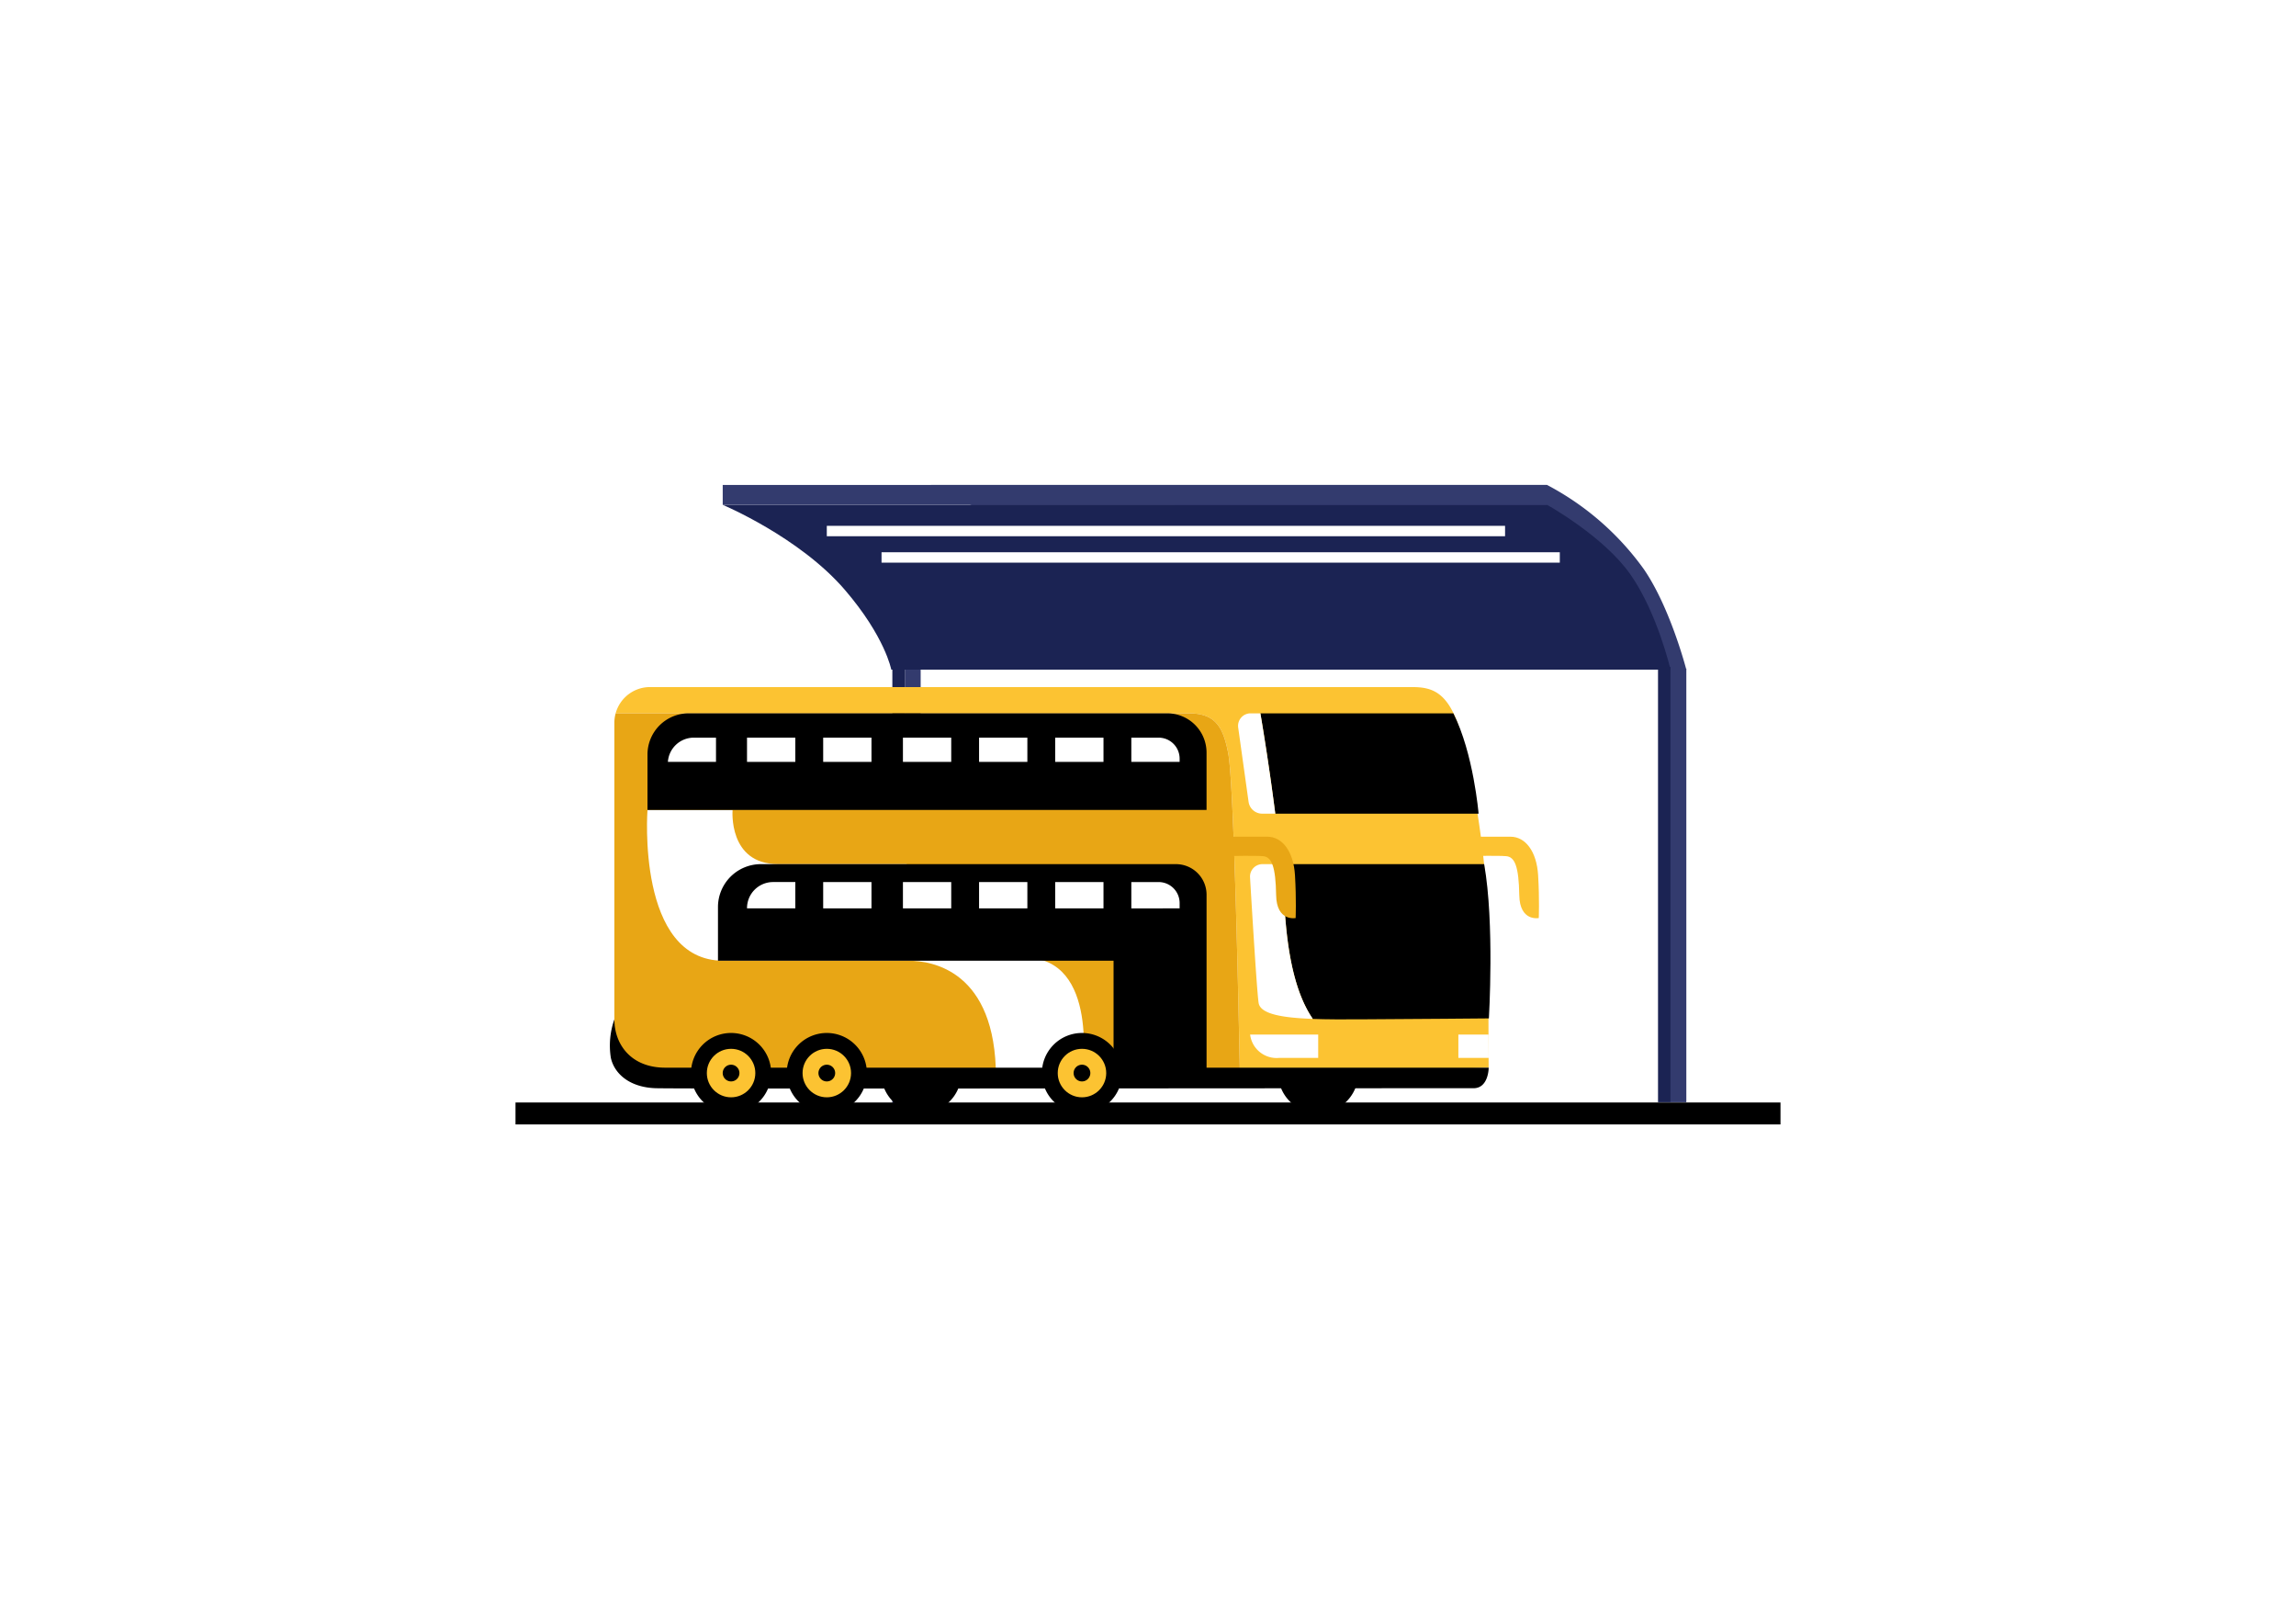 <svg xmlns="http://www.w3.org/2000/svg" xmlns:xlink="http://www.w3.org/1999/xlink" width="314" height="219" viewBox="0 0 314 219">
  <defs>
    <filter id="Rectangle_61" x="0" y="0" width="314" height="219" filterUnits="userSpaceOnUse">
      <feOffset dy="3" input="SourceAlpha"/>
      <feGaussianBlur stdDeviation="16.5" result="blur"/>
      <feFlood flood-color="#2e303e" flood-opacity="0"/>
      <feComposite operator="in" in2="blur"/>
    </filter>
  </defs>
  <g id="icon-coaches" transform="translate(49.5 46.5)">
    <g transform="matrix(1, 0, 0, 1, -49.5, -46.5)" filter="url(#Rectangle_61)">
      <rect id="Rectangle_61-2" data-name="Rectangle 61" width="215" height="120" transform="translate(49.5 46.5)" fill="#fff"/>
    </g>
    <g id="Group_193" data-name="Group 193" transform="translate(-247.581 -976)">
      <g id="Group_192" data-name="Group 192" transform="translate(-4153.225 -7828.191)">
        <g id="Group_172" data-name="Group 172" transform="translate(4434.682 8837)">
          <g id="Group_163" data-name="Group 163" transform="translate(15.463 -13)">
            <rect id="Rectangle_90" data-name="Rectangle 90" width="2.158" height="61.467" transform="translate(24.913 23.909)" fill="#333b6e"/>
            <g id="Group_160" data-name="Group 160">
              <path id="Path_480" data-name="Path 480" d="M235.436,280.024s10.583,4.292,16.682,11.6,7.9,13.656,7.9,13.656H338.74s-2.17-8.438-5.807-13.734a38.1,38.1,0,0,0-13.245-11.526Z" transform="translate(-206.958 -280.024)" fill="#333b6e"/>
              <path id="Path_481" data-name="Path 481" d="M202,283.216s10.471,4.385,16.681,11.6c5.54,6.437,6.372,10.938,6.372,10.938H331.624s-1.784-7.706-5.457-12.978-11.438-9.564-11.438-9.564Z" transform="translate(-202 -280.497)" fill="#1b2353"/>
              <path id="Path_532" data-name="Path 532" d="M0,0H112.73V2.718H0Z" transform="translate(0 0)" fill="#333b6e"/>
            </g>
            <rect id="Rectangle_92" data-name="Rectangle 92" width="92.759" height="1.422" transform="translate(21.72 9.202)" fill="#fff"/>
            <rect id="Rectangle_93" data-name="Rectangle 93" width="92.759" height="1.422" transform="translate(14.234 5.59)" fill="#fff"/>
            <rect id="Rectangle_94" data-name="Rectangle 94" width="2.158" height="59.279" transform="translate(129.625 25.124)" fill="#333b6e"/>
            <rect id="Rectangle_95" data-name="Rectangle 95" width="1.714" height="59.503" transform="translate(127.911 24.9)" fill="#1b2353"/>
            <rect id="Rectangle_96" data-name="Rectangle 96" width="1.714" height="60.267" transform="translate(23.199 25.11)" fill="#1b2353"/>
          </g>
          <g id="Group_171" data-name="Group 171" transform="translate(0 14.637)">
            <path id="Path_482" data-name="Path 482" d="M302.143,358.221a5.483,5.483,0,1,1-5.482-5.483A5.482,5.482,0,0,1,302.143,358.221Z" transform="translate(-199.76 -305.443)"/>
            <path id="Path_483" data-name="Path 483" d="M238.411,358.221a5.483,5.483,0,1,1-5.483-5.483A5.483,5.483,0,0,1,238.411,358.221Z" transform="translate(-190.31 -305.443)"/>
            <g id="Group_164" data-name="Group 164" transform="translate(0.646)">
              <path id="Path_484" data-name="Path 484" d="M304.222,334.113a126.31,126.31,0,0,0-3.415-29.085c-1.72-7.268-4.264-7.819-7.171-7.819H189.5a4.868,4.868,0,0,0-4.694,3.592h78.4c3.6,0,4.686,1.832,5.381,5.484.712,3.741,1.309,29.462,1.6,44.247L304.2,349.25S304.132,340.075,304.222,334.113Z" transform="translate(-184.633 -297.209)" fill="#fcc332"/>
              <path id="Path_485" data-name="Path 485" d="M263.177,301.426h-78.4a4.863,4.863,0,0,0-.175,1.278v45.5l7.664,2.958h77.889c-.289-14.784-.886-40.506-1.6-44.247C267.863,303.258,266.774,301.426,263.177,301.426Z" transform="translate(-184.603 -297.834)" fill="#e8a615"/>
            </g>
            <path id="Path_486" data-name="Path 486" d="M237.562,353.456v.007h11.318c.284-.34.449-.552.449-.552s2.481-15.774-7.826-15.774c-5.212,0-16.161-12.793-16.161-12.793H207.776c-6.875,0-6.229-7.412-6.229-7.412H189.907s-1.547,20.619,10.376,20.619h25.346C228.816,337.551,237.562,338.905,237.562,353.456Z" transform="translate(-184.734 -300.134)" fill="#fff"/>
            <path id="Path_487" data-name="Path 487" d="M184.491,350.557a10.684,10.684,0,0,0-.482,5.267c.482,2.163,2.563,4.049,6.195,4.146s76.088,0,111.785,0c2.073,0,2.073-2.81,2.073-2.81H191.437C186.777,357.16,184.491,353.984,184.491,350.557Z" transform="translate(-183.844 -305.12)"/>
            <g id="Group_165" data-name="Group 165" transform="translate(11.123 47.295)">
              <path id="Path_488" data-name="Path 488" d="M207.869,358.221a5.482,5.482,0,1,1-5.483-5.483A5.483,5.483,0,0,1,207.869,358.221Z" transform="translate(-196.904 -352.738)"/>
              <circle id="Ellipse_340" data-name="Ellipse 340" cx="3.315" cy="3.315" r="3.315" transform="translate(2.168 2.168)" fill="#fcc332"/>
              <path id="Path_489" data-name="Path 489" d="M204.284,358.976a1.142,1.142,0,1,1-1.142-1.142A1.142,1.142,0,0,1,204.284,358.976Z" transform="translate(-197.66 -353.494)"/>
            </g>
            <g id="Group_166" data-name="Group 166" transform="translate(24.215 47.295)">
              <path id="Path_490" data-name="Path 490" d="M223.24,358.221a5.483,5.483,0,1,1-5.483-5.483A5.483,5.483,0,0,1,223.24,358.221Z" transform="translate(-212.275 -352.738)"/>
              <circle id="Ellipse_341" data-name="Ellipse 341" cx="3.315" cy="3.315" r="3.315" transform="translate(2.168 2.168)" fill="#fcc332"/>
              <path id="Path_491" data-name="Path 491" d="M219.656,358.976a1.143,1.143,0,1,1-1.143-1.142A1.142,1.142,0,0,1,219.656,358.976Z" transform="translate(-213.031 -353.494)"/>
            </g>
            <g id="Group_167" data-name="Group 167" transform="translate(59.112 47.295)">
              <path id="Path_492" data-name="Path 492" d="M264.214,358.221a5.483,5.483,0,1,1-5.483-5.483A5.483,5.483,0,0,1,264.214,358.221Z" transform="translate(-253.248 -352.738)"/>
              <circle id="Ellipse_342" data-name="Ellipse 342" cx="3.315" cy="3.315" r="3.315" transform="translate(2.168 2.168)" fill="#fcc332"/>
              <path id="Path_493" data-name="Path 493" d="M260.629,358.976a1.143,1.143,0,1,1-1.143-1.142A1.142,1.142,0,0,1,260.629,358.976Z" transform="translate(-254.004 -353.494)"/>
            </g>
            <path id="Path_494" data-name="Path 494" d="M286.684,352.993a3.65,3.65,0,0,0,3.972,3.192h5.338v-3.192Z" transform="translate(-199.094 -305.481)" fill="#fff"/>
            <path id="Path_495" data-name="Path 495" d="M320.123,352.993v3.192h4.146l-.015-3.192Z" transform="translate(-204.052 -305.481)" fill="#fff"/>
            <path id="Rectangle_110" data-name="Rectangle 110" d="M5.628,0H71.085a5.372,5.372,0,0,1,5.372,5.372v7.835a0,0,0,0,1,0,0H0a0,0,0,0,1,0,0V5.628A5.628,5.628,0,0,1,5.628,0Z" transform="translate(5.174 3.592)"/>
            <path id="Path_496" data-name="Path 496" d="M263.872,325.635H207.106a5.869,5.869,0,0,0-5.869,5.869v7.337h54.1v15.9h12.719V329.816A4.181,4.181,0,0,0,263.872,325.635Z" transform="translate(-186.423 -301.424)"/>
            <g id="Group_168" data-name="Group 168" transform="translate(7.965 6.916)">
              <path id="Path_497" data-name="Path 497" d="M199.775,308.642v-3.313h-3.039a3.554,3.554,0,0,0-3.54,3.313Z" transform="translate(-193.196 -305.329)" fill="#fff"/>
              <rect id="Rectangle_111" data-name="Rectangle 111" width="6.605" height="3.313" transform="translate(10.821 0)" fill="#fff"/>
              <rect id="Rectangle_112" data-name="Rectangle 112" width="6.605" height="3.313" transform="translate(21.237 0)" fill="#fff"/>
              <rect id="Rectangle_113" data-name="Rectangle 113" width="6.605" height="3.313" transform="translate(32.144 0)" fill="#fff"/>
              <rect id="Rectangle_114" data-name="Rectangle 114" width="6.605" height="3.313" transform="translate(42.556 0)" fill="#fff"/>
              <rect id="Rectangle_115" data-name="Rectangle 115" width="6.605" height="3.313" transform="translate(52.967 0)" fill="#fff"/>
              <path id="Path_498" data-name="Path 498" d="M274.214,308.642V308.2a2.871,2.871,0,0,0-2.871-2.871h-3.734v3.313Z" transform="translate(-204.23 -305.329)" fill="#fff"/>
            </g>
            <g id="Group_169" data-name="Group 169" transform="translate(18.786 26.661)">
              <path id="Path_499" data-name="Path 499" d="M212.506,332.11v-3.6h-3.039a3.566,3.566,0,0,0-3.566,3.566v.032Z" transform="translate(-205.901 -328.512)" fill="#fff"/>
              <rect id="Rectangle_116" data-name="Rectangle 116" width="6.605" height="3.598" transform="translate(10.416)" fill="#fff"/>
              <rect id="Rectangle_117" data-name="Rectangle 117" width="6.605" height="3.598" transform="translate(21.323)" fill="#fff"/>
              <rect id="Rectangle_118" data-name="Rectangle 118" width="6.605" height="3.598" transform="translate(31.735)" fill="#fff"/>
              <rect id="Rectangle_119" data-name="Rectangle 119" width="6.605" height="3.598" transform="translate(42.146)" fill="#fff"/>
              <path id="Path_500" data-name="Path 500" d="M274.214,332.11v-.727a2.871,2.871,0,0,0-2.871-2.871h-3.734v3.6Z" transform="translate(-215.051 -328.512)" fill="#fff"/>
            </g>
            <g id="Group_170" data-name="Group 170" transform="translate(85.942 3.592)">
              <path id="Path_501" data-name="Path 501" d="M319.426,325.635h-27.78c.2,2.05.372,4.091.491,6.048.427,7.076,1.7,11.988,3.852,15.115,1.934.071,4.118.068,6.4.057,7.1-.034,17.683-.129,17.683-.129S320.858,333.667,319.426,325.635Z" transform="translate(-285.771 -305.016)"/>
              <path id="Path_502" data-name="Path 502" d="M318.173,315.143s-.691-8.268-3.452-13.717H288.334c.434,2.573,1.283,7.807,2.035,13.717Z" transform="translate(-285.28 -301.426)"/>
              <path id="Path_503" data-name="Path 503" d="M290.907,325.635h-2.538a1.7,1.7,0,0,0-1.7,1.8c.289,4.908.991,16.455,1.194,17.278.359,1.451,3.314,1.932,7.39,2.081-2.149-3.127-3.426-8.039-3.852-15.115C291.279,329.726,291.11,327.685,290.907,325.635Z" transform="translate(-285.032 -305.016)" fill="#fff"/>
              <path id="Path_504" data-name="Path 504" d="M284.765,303.368l1.42,10.157a1.878,1.878,0,0,0,1.86,1.618h1.792c-.752-5.91-1.6-11.144-2.035-13.717h-1.347A1.706,1.706,0,0,0,284.765,303.368Z" transform="translate(-284.748 -301.426)" fill="#fff"/>
            </g>
            <path id="Path_505" data-name="Path 505" d="M322.557,321.23h5.066c1.983,0,3.57,1.95,3.768,5.281s.088,5.842.088,5.842-2.605.521-2.666-3.122c-.066-3.952-.615-5.247-1.8-5.34s-4.46-.02-4.46-.02Z" transform="translate(-204.413 -300.771)" fill="#fcc332"/>
            <path id="Path_506" data-name="Path 506" d="M283.516,321.23h5.066c1.983,0,3.57,1.95,3.768,5.281s.088,5.842.088,5.842-2.605.521-2.666-3.122c-.066-3.952-.615-5.247-1.795-5.34s-4.461-.02-4.461-.02Z" transform="translate(-198.624 -300.771)" fill="#e8a615"/>
          </g>
        </g>
        <rect id="Rectangle_158" data-name="Rectangle 158" width="173" height="3" transform="translate(4421.806 8908.438)"/>
      </g>
    </g>
  </g>
</svg>
